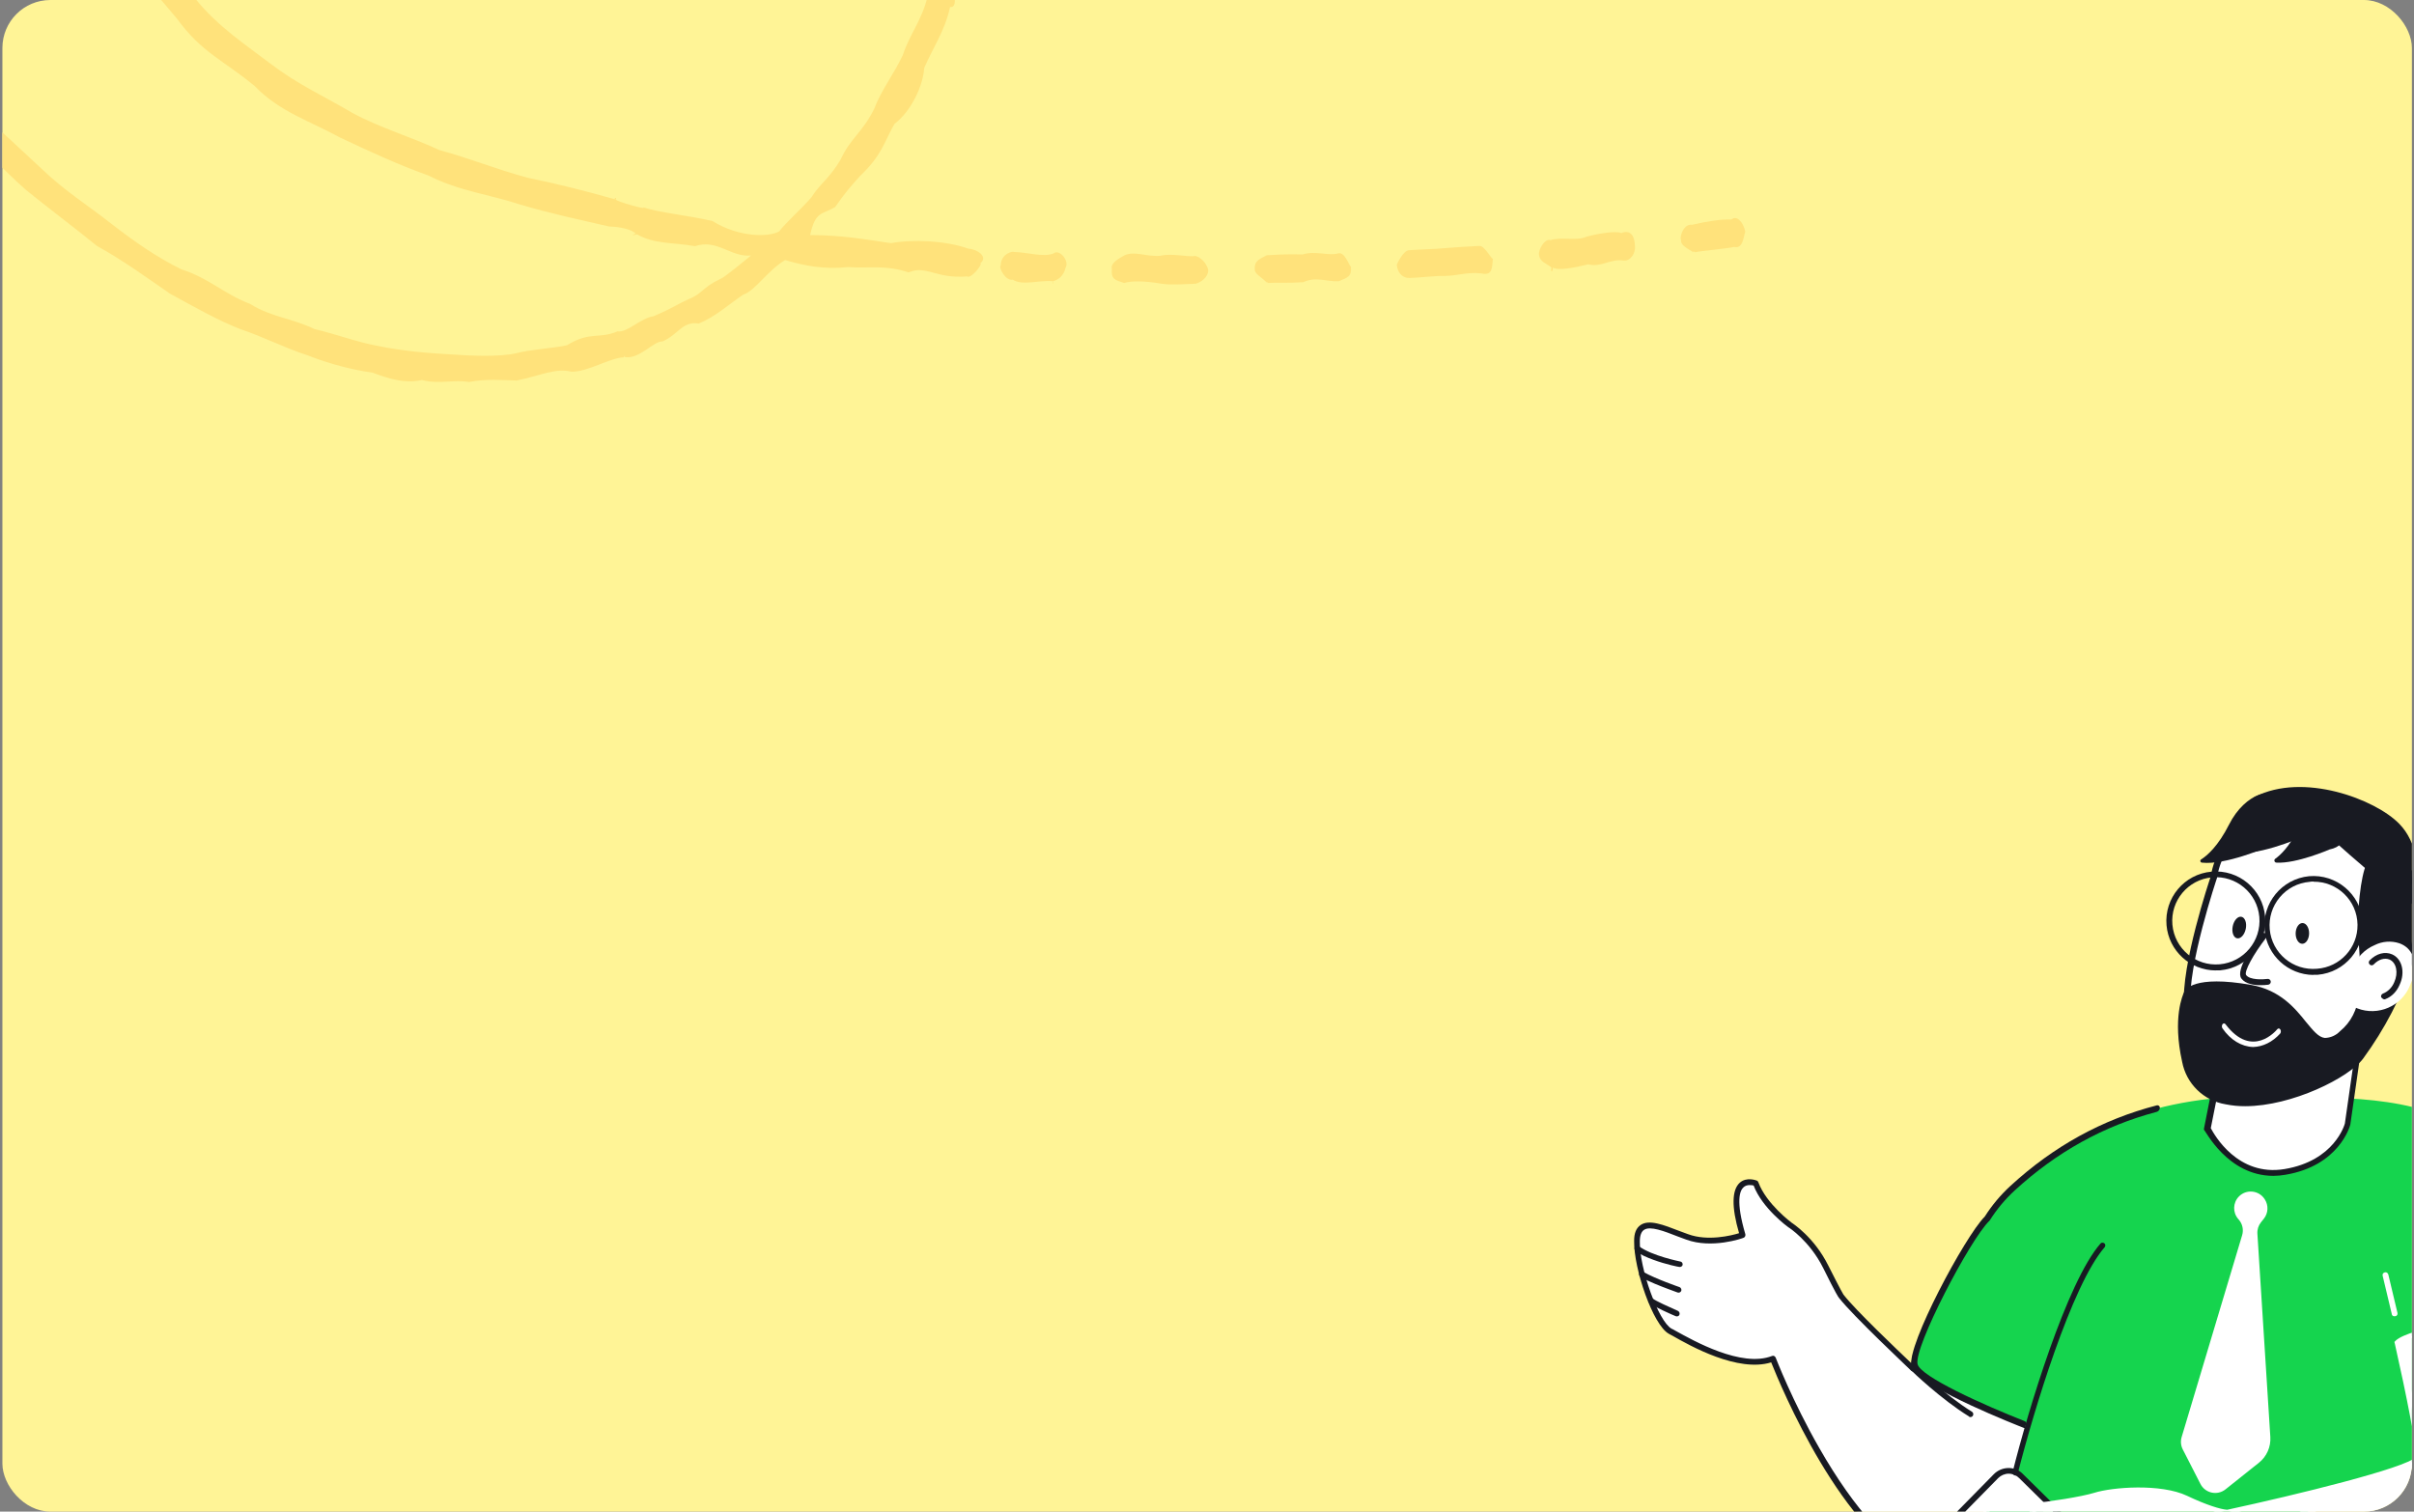 <?xml version="1.0" encoding="UTF-8"?> <svg xmlns="http://www.w3.org/2000/svg" width="1006" height="630" viewBox="0 0 1006 630" fill="none"><rect x="0" y="0" width="1006" height="630" fill="#808080" stroke="none"/> <g clip-path="url(#clip0_2147_3756)"> <rect x="0.998" width="1004.13" height="630" rx="20" fill="#FFF496"></rect> <path d="M705.176 93.674C711.993 92.099 717.201 91.364 721.556 91.469C723.734 89.683 726.385 92.309 727.332 96.511C726.669 98.087 726.48 103.864 722.787 102.918C718.432 103.759 709.437 104.494 706.312 105.124C706.407 104.599 704.134 105.019 705.744 105.124C701.672 102.813 700.441 101.763 700.536 99.977C699.873 99.137 701.388 93.149 705.176 93.674Z" fill="#FFE27B"></path> <path d="M587.103 104.282C591.553 103.967 597.235 103.862 601.874 103.441C608.407 102.916 610.206 102.811 616.645 102.496C618.728 102.496 621.379 107.853 622.137 107.853C621.758 111.635 622.042 114.996 617.308 113.946C611.532 113.315 607.366 114.891 602.442 114.996C597.992 114.891 592.027 115.731 587.577 115.837C586.156 115.311 588.618 116.152 587.293 115.837C585.02 115.942 582.464 114.261 582.085 110.374C582.18 109.954 584.736 104.492 587.103 104.282Z" fill="#FFE27B"></path> <path d="M646.188 100.08C650.638 98.609 657.171 100.5 660.959 98.714C664.557 97.664 673.173 95.983 675.635 97.139C679.517 95.563 681.221 98.399 681.316 102.286C681.789 105.752 679.233 108.904 676.676 108.588C670.995 107.748 667.397 111.53 661.906 110.164C656.225 111.53 649.691 112.895 647.04 111.53C647.419 112.895 645.999 114.261 646.567 111.53C644.484 109.639 641.832 109.429 641.359 106.172C640.98 104.282 643.726 99.135 646.188 100.08Z" fill="#FFE27B"></path> <path d="M468.654 106.382C473.009 104.491 477.933 107.117 483.519 106.592C488.917 105.437 494.503 107.222 498.29 106.697C500.373 107.327 502.741 109.428 503.498 112.475C503.498 115.836 500.184 117.727 498.29 118.252C498.29 118.042 498.101 118.567 498.29 118.252C492.515 118.462 487.591 118.882 483.425 118.147C477.081 117.097 471.589 116.992 468.465 117.937C464.677 116.676 462.973 116.466 463.352 112.054C462.783 109.848 465.435 108.168 468.654 106.382Z" fill="#FFE27B"></path> <path d="M527.925 106.379C533.416 106.064 537.961 105.854 542.79 106.064C548.187 104.384 553.111 106.694 557.561 105.644C560.307 104.699 562.011 110.266 562.958 111.211C563.337 115.308 561.632 115.623 557.94 117.199C552.921 117.514 548.471 115.098 543.074 117.619C536.541 118.039 531.807 117.724 528.209 117.934C528.398 116.989 527.641 117.934 528.114 117.934C525.368 115.203 522.812 114.153 522.906 112.262C522.622 108.48 525.273 107.85 527.925 106.379Z" fill="#FFE27B"></path> <path d="M422.542 105.015C428.128 105.12 434.756 107.326 439.017 105.645C441.478 103.544 445.834 108.797 444.035 111.633C443.277 115.204 440.626 116.78 438.827 117.2C438.259 117.83 439.68 119.301 438.638 117.2C432.862 116.675 426.14 119.196 422.068 116.57C419.038 117.2 416.008 111.423 417.05 110.582C417.144 105.855 421.784 104.595 422.542 105.015Z" fill="#FFE27B"></path> <path d="M-25.511 37.37C-26.174 33.168 -22.292 32.328 -18.22 36.004C-16.042 37.16 -15.758 40.521 -12.823 41.887C-11.687 39.681 -11.308 42.727 -11.213 43.883C-0.988 53.336 7.345 61.004 17.476 70.458C26.945 79.597 36.981 85.795 46.26 93.148C56.297 100.921 65.387 107.224 75.613 112.266C86.975 115.837 93.224 122.455 104.207 126.656C113.392 132.329 121.251 132.434 131.098 137.161C140.188 139.262 149.183 142.728 157.61 144.199C167.93 146.3 177.872 147.14 187.246 147.665C196.147 148.295 208.077 148.821 214.989 147.245C220.765 145.669 230.707 145.144 236.293 143.884C246.046 137.896 249.454 141.468 257.313 138.106C261.479 138.736 266.971 132.539 272.368 131.804C280.227 128.442 282.783 126.551 286.76 124.766C292.82 122.455 292.536 119.829 300.205 116.257C301.815 115.732 310.526 108.484 312.988 106.488C304.561 107.329 298.88 99.45 289.601 102.602C280.227 100.921 272.936 101.866 265.456 97.665C261.479 98.715 265.551 96.824 265.172 97.559C262.331 94.723 255.135 94.408 253.904 94.408C240.27 91.257 229.57 89.051 216.504 85.164C204.952 81.278 191.128 79.597 178.63 73.189C165.469 68.463 154.012 63.105 141.513 57.223C129.583 50.605 116.422 46.614 106.196 35.899C92.94 24.975 84.04 21.928 73.814 7.853C63.872 -4.017 53.551 -15.467 45.597 -28.282C45.219 -27.337 41.242 -31.328 43.041 -31.118C42.094 -33.219 42.757 -33.535 42.189 -32.379C38.591 -39.522 34.803 -44.144 31.773 -53.808C28.081 -61.161 24.861 -72.505 22.778 -77.653C21.169 -91.623 14.636 -104.228 15.298 -119.985C12.836 -137.212 12.552 -146.666 16.624 -162.527C20.222 -177.128 23.725 -190.259 26.66 -203.389C29.028 -206.33 24.861 -204.335 26.66 -203.494C30.259 -214.524 36.508 -229.23 43.988 -238.579C50.805 -248.558 58.948 -257.592 67.091 -268.936C75.423 -278.915 83.472 -287.109 96.349 -294.987C97.485 -292.361 98.337 -297.718 98.81 -297.718C98.242 -298.558 98.716 -298.979 99.852 -298.558C99.663 -300.764 114.339 -305.071 114.055 -308.012C112.918 -307.172 115.191 -308.327 114.244 -308.117C124.091 -314 137.726 -321.983 148.899 -325.45C163.291 -330.912 173.612 -331.017 184.5 -335.744C198.135 -339.63 209.308 -338.475 220.291 -339C230.991 -335.218 243.205 -338.055 255.609 -335.323C267.728 -331.857 278.901 -330.387 289.79 -324.609C301.91 -322.298 312.23 -316.836 322.078 -306.962C319.521 -303.285 323.498 -309.483 323.024 -306.122C323.687 -304.441 323.403 -304.231 325.392 -303.495C333.818 -298.979 338.363 -295.512 342.53 -289.104C348.589 -287.109 353.797 -279.441 357.963 -272.613C356.638 -270.617 356.732 -271.037 358.342 -272.088C359.005 -269.251 365.254 -258.117 369.704 -255.386C372.071 -254.23 372.734 -253.285 374.817 -247.612C376.805 -250.764 375.953 -245.827 376.9 -245.302C376.427 -244.356 377.942 -248.558 377.658 -244.146C384.096 -233.432 392.144 -217.78 394.701 -206.331C400.098 -192.57 403.885 -178.809 406.442 -166.309C410.892 -155.28 409.756 -136.582 412.691 -125.132C413.922 -112.317 414.301 -96.14 413.164 -83.325C411.65 -65.047 409.282 -58.535 407.862 -42.148C404.832 -28.597 401.518 -14.627 396.973 -2.652C399.909 -4.227 395.364 0.29 396.879 -2.337C397.731 0.5 397.731 -0.866 396.879 -2.126C397.92 -3.072 398.962 3.546 395.932 2.916C393.754 12.895 388.83 19.828 385.138 28.336C384.759 35.479 379.835 46.298 372.734 51.656C368.473 59.219 367.432 64.891 358.247 73.505C355.312 76.866 352.661 79.597 348.021 86.32C342.624 89.471 339.784 87.896 337.606 97.98C350.862 97.98 360.52 99.765 371.314 101.341C380.309 99.66 394.322 100.291 403.601 103.652C407.294 103.862 411.934 107.013 408.525 109.745C409.661 110.06 404.643 116.362 403.033 115.207C389.777 116.257 386.179 110.375 378.604 113.526C368.947 110.27 362.035 111.95 353.324 111.32C343.76 112.371 335.239 110.795 327.191 108.379C319.9 112.686 314.597 121.299 309.769 122.77C302.951 127.392 298.406 131.804 291.21 134.85C284.393 133.694 282.689 139.472 276.061 142.308C272.368 142.098 266.592 149.766 260.438 148.821C259.964 148.505 261.195 146.615 259.964 148.926C254.378 149.031 245.004 155.018 238.187 154.913C231.464 153.232 225.215 156.594 215.273 158.59C209.687 158.485 202.68 157.749 195.389 159.22C189.329 158.064 183.08 160.27 175.789 158.38C169.351 159.85 163.007 158.274 155.337 155.333C147.1 154.178 137.442 151.762 127.879 147.98C118.978 145.144 109.605 140.312 100.136 137.161C91.141 133.694 80.347 127.602 70.594 122.245C70.121 122.14 70.405 122.56 70.5 122.14C60.274 115.102 51.089 108.379 40.39 102.497C30.732 94.618 20.411 86.95 10.848 79.177C1.474 70.984 -8.468 59.744 -18.504 51.971C-16.8 53.441 -16.895 51.025 -18.694 51.761C-19.356 51.971 -20.209 51.55 -20.966 49.029C-22.292 49.975 -21.629 46.719 -24.469 45.143C-25.984 46.929 -26.458 39.681 -25.511 37.37ZM350.388 66.362C354.365 57.643 359.573 55.017 364.307 45.353C367.242 37.58 372.639 30.647 376.237 22.979C379.173 14.05 384.191 8.483 386.558 -1.496C385.611 -0.761 384.948 0.71 386.653 -1.706C385.232 -0.866 383.149 -2.337 386.653 -1.916C386.747 -3.282 385.801 -4.017 387.6 -6.853C391.955 -16.307 394.322 -32.799 398.204 -44.879C399.625 -61.581 402.844 -71.98 403.223 -83.85C404.264 -96.56 403.128 -111.476 402.844 -123.136C401.234 -135.006 399.625 -152.023 397.068 -162.212C393.849 -172.822 389.209 -187.003 385.895 -200.448C381.918 -212.318 377.279 -226.604 369.42 -237.318C369.988 -237.949 366.579 -240.47 367.053 -239.944C366.106 -242.465 369.799 -243.096 365.822 -242.15C366.011 -246.562 364.591 -241.73 362.319 -247.297C361.088 -249.503 362.413 -250.974 361.656 -248.138C356.638 -253.075 353.324 -257.276 350.767 -264.314C343.571 -270.407 339.216 -276.184 335.712 -280.281C331.451 -282.592 327.191 -288.369 319.71 -293.621C320.089 -292.781 319.048 -298.348 318.764 -294.462C317.249 -293.937 317.154 -292.571 316.396 -297.088C305.318 -303.811 294.619 -312.844 279.469 -316.206C267.066 -321.353 254.283 -323.979 240.175 -325.87C227.298 -330.071 216.22 -328.391 199.65 -325.975C186.678 -326.5 172.57 -320.092 159.125 -316.626C146.248 -313.159 131.761 -305.701 119.641 -297.718C119.452 -297.823 108.09 -291.941 106.101 -288.684C104.397 -291.836 105.817 -284.798 103.734 -286.058C104.87 -285.113 102.124 -287.424 102.977 -285.323C91.141 -276.079 84.418 -269.146 75.139 -260.638C66.712 -250.344 59.895 -242.465 53.172 -231.856C46.734 -222.402 42.378 -211.583 36.792 -198.662C31.395 -186.372 28.554 -172.612 27.418 -160.427C27.134 -146.036 23.725 -134.166 26.187 -120.615C26.092 -107.065 29.406 -92.569 33.194 -80.909C34.803 -73.031 38.78 -66.203 41.431 -58.955C46.355 -53.282 48.438 -42.883 51.373 -38.576C50.426 -39.732 50.9 -38.892 53.74 -35.95C54.119 -35.95 52.794 -36.056 54.309 -35.215C62.736 -23.24 73.246 -11.265 81.483 -0.446C90.668 11.004 102.693 18.882 112.729 26.55C124.375 35.374 134.128 39.576 147.005 47.139C158.746 53.441 171.528 57.118 183.175 62.58C195.484 65.836 206.088 70.353 220.102 74.135C231.559 76.446 243.773 79.492 256.65 83.169C257.029 81.593 255.23 83.169 256.84 83.274C256.272 83.694 269.811 87.686 268.107 86.425C274.735 88.631 286.192 89.681 296.891 92.097C308.064 99.135 320.752 98.82 324.729 96.404C327.759 92.517 333.25 87.79 338.079 82.328C341.867 76.341 345.749 74.345 350.388 66.362Z" fill="#FFE27B"></path> <path d="M703.094 515.499C713.594 519.372 726.211 514.753 726.211 514.753C718.116 487.505 731.76 493.173 731.76 493.173C735.111 502.666 746.006 510.623 746.006 510.623C746.006 510.623 754.981 516.22 760.825 527.901C766.413 539.236 767.212 540.166 767.212 540.166C773.145 547.818 797.174 570.4 797.174 570.4L798.22 564.815C831.832 547.997 864.595 558.938 864.595 558.938C864.595 558.938 869.244 632.679 825.962 652.663C779.927 673.918 738.722 566.496 738.722 566.496C724.382 572.003 702.098 558.449 695.88 555.012C689.773 551.615 681.769 528.593 682.048 517.517C682.409 506.217 692.707 511.667 703.094 515.499Z" fill="white"></path> <path d="M802.589 654.459C810.852 657.507 818.963 657.196 826.609 653.666C870.197 633.541 866.006 559.588 865.919 558.793C865.86 558.264 865.608 557.916 865.161 557.751C864.826 557.627 831.492 546.857 797.839 563.786C797.533 563.927 797.298 564.222 797.133 564.67L796.495 568.118C791.049 562.933 773.097 545.895 768.214 539.521C768.214 539.521 767.316 538.173 761.896 527.41C755.984 515.573 747.05 509.865 746.644 509.589C746.644 509.589 736.083 501.755 732.791 492.791C732.65 492.487 732.509 492.18 732.174 492.056C731.95 491.974 727.86 490.336 724.987 492.963C721.728 495.951 721.541 502.997 724.732 513.954C721.573 514.949 711.663 517.39 703.508 514.382C702.28 513.929 701.163 513.518 699.935 513.064C693.163 510.44 687.284 508.143 683.742 510.522C681.895 511.745 680.958 513.94 681.002 517.259C680.823 528.753 688.815 552.153 695.439 555.867C695.844 556.143 696.404 556.349 696.92 556.666C704.468 560.975 724.228 572.076 738.115 567.797C741.884 577.191 767.816 640.362 801.358 654.006C801.694 654.129 802.141 654.294 802.589 654.459ZM863.554 559.7C863.699 563.436 864.116 579.85 860.486 597.947C856.721 616.755 847.535 641.313 825.664 651.411C818.17 654.871 810.256 655 802.336 651.698C788.093 645.937 772.917 629.286 758.182 603.527C746.976 584.022 740.057 565.972 739.987 565.82C739.705 565.209 739.076 564.849 738.465 565.132C725.724 570.086 705.781 558.792 698.193 554.596C697.564 554.236 697.046 553.919 696.6 553.754C691.122 550.717 683.165 528.6 683.372 517.372C683.375 514.958 683.993 513.282 685.146 512.564C687.689 510.834 693.566 513.13 699.111 515.302C700.339 515.755 701.567 516.208 702.683 516.62C713.407 520.575 726.094 516.109 726.554 515.897C727.123 515.726 727.482 515.097 727.353 514.414C723.243 500.448 725.073 496.17 726.587 494.822C727.946 493.546 729.968 493.91 730.792 494.087C734.407 503.551 744.897 511.232 745.302 511.508C745.526 511.591 754.125 517.175 759.756 528.4C765.133 539.276 766.144 540.665 766.327 540.858C772.26 548.51 795.559 570.315 796.469 571.286C796.763 571.521 797.21 571.686 797.628 571.585C798.046 571.484 798.321 571.079 798.487 570.631L799.326 565.606C829.103 550.929 858.476 558.333 863.554 559.7Z" fill="#181A22"></path> <path d="M820.719 590.517C821.277 590.722 821.848 590.55 822.167 590.033C822.484 589.516 822.396 588.72 821.767 588.362C810.612 581.451 798.33 569.682 798.149 569.487C797.672 569.056 796.919 569.033 796.491 569.51C796.06 569.987 796.037 570.74 796.512 571.17C796.584 571.323 809.047 583.289 820.538 590.321C820.607 590.475 820.607 590.475 820.719 590.517Z" fill="#181A22"></path> <path d="M689.038 525.052C694.288 526.989 699.49 528.02 699.867 528.031C700.467 528.126 701.12 527.731 701.215 527.131C701.308 526.53 700.916 525.876 700.315 525.783C700.203 525.742 688.485 523.451 683.002 519.396C682.527 518.966 681.691 519.167 681.374 519.685C680.944 520.16 681.142 520.997 681.661 521.315C683.495 522.881 686.245 524.022 689.038 525.052Z" fill="#181A22"></path> <path d="M695.543 537.357C697.552 538.098 699.004 538.634 699.115 538.675C699.786 538.922 700.44 538.528 700.646 537.971C700.852 537.411 700.499 536.646 699.94 536.44C699.828 536.399 689.917 532.995 684.886 530.124C684.256 529.765 683.533 530.008 683.216 530.524C682.897 531.042 683.096 531.879 683.614 532.196C686.983 534.073 692.191 536.12 695.543 537.357Z" fill="#181A22"></path> <path d="M698.384 548.568C698.941 548.774 699.665 548.533 699.872 547.974C700.12 547.302 699.837 546.69 699.32 546.372C695.716 544.79 689.85 542.117 688.786 541.218C688.309 540.787 687.516 540.875 687.157 541.505C686.726 541.981 686.814 542.777 687.443 543.135C688.983 544.465 697.267 548.156 698.384 548.568C698.271 548.526 698.271 548.526 698.384 548.568Z" fill="#181A22"></path> <path d="M828.126 507.874C831.041 503.252 834.581 498.984 838.698 495.205C859.41 476.193 890.084 457.39 938.959 456.893C997.219 458.889 1068.83 445.659 1068.43 582.655L887.574 662.753L830.12 650.791L827.234 624.444C827.765 623.95 828.296 623.455 828.825 622.959C829.869 623.289 831.079 623.145 832.062 622.26C835.107 619.523 837.873 616.614 840.061 613.136C840.921 611.767 841.894 609.635 840.831 608.616C842.347 606.857 841.984 605.41 842.174 603.184C843.225 602.546 843.914 601.169 843.829 599.802C844.09 599.593 844.316 599.347 844.501 599.078C844.911 598.825 844.048 598.135 844.358 597.654C845.125 596.464 845.803 594.729 844.908 593.856L844.738 594.235C844.738 594.235 799.804 576.978 797.85 568.838C795.955 560.938 820.427 515.329 828.126 507.874Z" fill="#15D44E"></path> <path d="M829.218 621.718C829.634 621.849 830.441 621.968 831.192 621.292C833.822 618.929 835.822 616.798 837.45 614.625C837.593 614.433 837.869 614.412 838.038 614.583C838.42 614.97 838.906 615.258 839.434 615.43C839.693 615.514 839.802 615.821 839.64 616.039C837.885 618.402 835.711 620.734 832.933 623.23C831.946 624.117 830.672 624.526 829.391 624.399C829.279 624.388 829.168 624.422 829.086 624.499L828.745 624.817C828.654 624.902 828.609 625.025 828.622 625.149L831.281 649.425C831.299 649.595 831.425 649.734 831.593 649.769L887.305 661.367C887.386 661.384 887.47 661.375 887.545 661.342L1066.89 581.911C1067.04 581.848 1067.13 581.704 1067.13 581.547C1067.13 527.028 1055.54 492.02 1031.69 474.545C1028.01 471.849 1024.13 469.616 1020.07 467.761C1019.38 467.446 1018.94 466.767 1018.94 466.011C1018.94 465.259 1019.71 464.745 1020.4 465.051C1024.87 467.04 1029.17 469.466 1033.23 472.443C1057.96 490.563 1069.9 526.615 1069.73 582.658L1069.73 583.247C1069.73 583.402 1069.64 583.544 1069.5 583.607L887.834 664.062C887.758 664.095 887.674 664.105 887.594 664.088L829.209 651.933C829.042 651.898 828.915 651.759 828.897 651.59L825.89 624.135C825.877 624.011 825.922 623.888 826.014 623.804L828.323 621.647C828.428 621.55 828.575 621.516 828.712 621.559L829.218 621.718Z" fill="white"></path> <path d="M827.041 507.118C827.087 507.072 827.125 507.024 827.16 506.969C830.142 502.283 833.727 498.003 837.82 494.247C855.82 477.724 875.981 466.6 898.826 460.677C899.467 460.511 900.094 461 900.094 461.662C900.094 462.478 899.541 463.187 898.752 463.397C876.644 469.258 857.095 480.102 839.629 496.123C835.594 499.824 832.077 504.054 829.158 508.685L829.147 508.703L829.035 508.812C820.961 516.629 797.453 561.586 799.12 568.535C800.366 573.723 826.552 585.524 843.772 592.301C844.287 592.503 844.565 593.082 844.361 593.596C844.246 593.889 844.205 594.175 844.515 594.504C843.726 593.663 844.422 594.18 843.962 594.918C843.895 595.026 843.841 595.145 843.783 595.261C841.49 594.367 831.522 590.435 821.482 585.771C797.956 574.843 796.927 570.552 796.588 569.143C794.569 560.739 818.856 515.367 827.041 507.118Z" fill="#181A22"></path> <path d="M778.073 680.694L856.995 758.432C859.892 761.15 864.418 761.15 867.312 758.253L921.437 703.163C924.152 700.263 924.152 695.734 921.258 692.834L842.332 615.093C839.435 612.374 834.913 612.374 832.016 615.275L777.891 670.364C774.994 673.262 774.994 677.794 778.073 680.694Z" fill="white"></path> <path d="M866.771 760.244L921.982 703.887C923.429 702.255 924.336 700.08 924.336 697.905C924.336 695.73 923.429 693.558 921.8 691.925L842.878 614.185C839.62 610.924 834.187 611.106 830.929 614.367L776.804 669.457C775.357 671.085 774.45 673.082 774.45 675.435C774.45 677.61 775.357 679.785 776.986 681.414L828.939 732.335C829.3 732.878 830.025 732.878 830.568 732.335C831.111 731.974 831.111 731.249 830.568 730.706L778.615 679.785C777.528 678.697 776.804 677.067 776.804 675.435C776.804 673.803 777.528 672.174 778.615 671.085L832.74 615.999C833.826 614.91 835.454 614.185 837.083 614.185C838.712 614.185 840.341 614.91 841.427 615.999L920.353 693.736C921.439 694.825 922.161 696.455 922.161 698.086C922.161 699.718 921.439 701.348 920.353 702.437L865.143 758.794C864.418 759.519 863.332 760.062 862.064 760.062C860.977 760.062 859.892 759.698 858.988 758.794L846.314 746.289C845.953 745.746 845.228 745.746 844.685 746.289C844.142 746.65 844.142 747.376 844.685 747.921L857.359 760.423C858.623 761.694 860.253 762.419 862.064 762.419C863.875 762.237 865.686 761.694 866.771 760.244Z" fill="#181A22"></path> <path d="M946.963 669.639C941.352 677.611 897.728 705.52 889.038 707.695C880.35 709.867 841.975 702.438 830.208 687.036C820.975 674.893 856.275 651.698 876.006 641.008C851.023 643.726 846.137 633.033 846.861 627.235C853.377 626.871 867.498 624.696 873.109 622.885C880.168 620.71 900.079 618.899 910.941 624.153C919.268 628.322 925.605 630.132 928.32 630.132C928.32 630.132 1002.17 614.188 1007.61 607.845C1009.78 605.487 999.097 559.641 999.097 559.641C1003.98 555.112 1036.2 548.226 1067.16 550.944C1073.31 585.193 1079.65 649.523 1049.42 657.316C1010.86 667.281 946.963 669.999 946.963 669.639Z" fill="white"></path> <path d="M998.194 548.589C998.919 548.406 999.28 547.864 999.101 547.138L995.3 531.191C995.118 530.466 994.393 530.105 993.85 530.284C993.128 530.466 992.764 531.008 992.946 531.734L996.746 547.681C996.746 548.225 997.289 548.589 997.833 548.589C997.833 548.589 998.015 548.407 998.194 548.589Z" fill="white"></path> <path d="M840.902 614.015C847.421 588.281 863.349 535.549 877.105 519.784C877.469 519.24 877.469 518.516 876.926 518.152C876.383 517.791 875.658 517.791 875.298 518.334C861.359 534.282 845.249 587.557 838.73 613.472C838.551 614.197 839.094 614.74 839.637 614.919C839.816 614.919 839.816 614.919 839.998 614.919C840.541 614.919 841.084 614.557 840.902 614.015Z" fill="#181A22"></path> <path d="M889.583 709.144C898.634 706.79 940.81 679.97 947.872 671.091C954.206 670.727 1013.58 667.827 1049.97 658.405C1063.72 654.779 1071.69 639.921 1073.32 614.009C1074.76 590.632 1070.96 564.173 1068.43 550.583L1068.25 549.676H1067.34C1037.66 547.14 1003.8 553.483 998.374 558.737L997.831 559.28L998.013 560.005C1002.72 580.846 1007.43 604.404 1006.7 607.301C1002.54 611.834 957.466 622.888 928.14 629.231C925.425 629.048 919.452 627.235 911.486 623.43C900.445 618.176 880.169 619.805 872.747 622.163C867.499 623.791 853.561 625.966 846.863 626.509H845.959L845.777 627.417C845.594 628.867 845.594 633.035 849.216 636.839C852.292 639.921 858.447 643.182 870.938 642.821C859.172 649.525 830.752 666.922 827.855 680.513C827.131 683.413 827.673 685.767 829.302 687.942C839.983 702.258 872.204 709.508 885.238 709.508C887.05 709.508 888.318 709.326 889.583 709.144ZM851.026 634.667C849.218 632.853 848.132 630.499 848.132 628.142C854.829 627.599 868.042 625.606 873.655 623.792C880.713 621.62 900.263 619.988 910.583 625.063C918.367 628.685 925.065 631.042 928.501 631.042H930.312L930.133 630.678C942.26 627.96 1003.44 614.369 1008.69 608.208C1009.24 607.484 1010.32 606.215 1005.43 582.114C1003.44 572.149 1001.09 562.362 1000.55 559.644C1006.52 555.476 1037.11 549.315 1066.26 551.669C1070.42 575.228 1080.56 647.714 1049.24 655.868C1011.23 665.833 947.69 668.551 946.965 668.551H946.422L946.061 669.097C940.631 676.887 897.366 704.432 888.86 706.607C880.895 708.6 842.698 701.353 831.296 686.313C830.028 684.863 829.667 683.048 830.209 680.873C832.924 668.551 860.802 650.792 876.73 642.096L876.008 639.92C860.802 641.553 853.922 638.289 851.026 634.667Z" fill="white"></path> <path d="M926.582 437.531L920.049 470.295C920.049 470.295 930.337 492.064 952.228 488.432C974.12 484.799 978.386 468.418 978.386 468.418L987.381 405.717C987.381 405.717 1006.08 382.168 996.669 356.742C987.259 331.316 928.046 330.268 922.78 365.396C922.78 365.396 910.274 402.28 911.639 419.028C913.004 435.776 926.582 437.531 926.582 437.531Z" fill="white"></path> <path d="M947.424 490.066C949.058 490.052 950.689 489.905 952.299 489.627C974.727 485.921 979.262 469.442 979.456 468.735L988.427 406.206C990.475 403.451 1006.69 380.609 997.691 356.329C993.547 345.164 977.725 335.047 955.444 337.363C940.817 338.874 924.192 346.967 921.315 365.227C920.852 366.543 908.81 402.33 910.174 419.248C911.369 433.729 921.291 437.556 924.801 438.482L918.512 470.174C918.429 470.418 918.429 470.684 918.512 470.929C919.024 471.026 928.263 490.066 947.424 490.066ZM961.124 339.508C975.458 339.508 991.109 345.212 995.521 357.158C1004.59 381.536 986.623 404.719 986.428 404.962C986.298 405.133 986.214 405.335 986.185 405.547L977.189 468.247C977.043 468.759 972.85 483.776 952.032 487.237C932.529 490.455 922.779 472.952 921.316 470.173L927.776 437.775C927.852 437.441 927.771 437.091 927.557 436.824C927.359 436.555 927.059 436.379 926.728 436.337C926.216 436.337 914.124 434.679 912.857 419.077C911.516 402.646 923.802 366.202 923.924 365.836C926.118 351.209 938.039 341.629 955.81 339.8C957.54 339.605 959.32 339.508 961.124 339.508Z" fill="#181A22"></path> <path d="M911.174 414.032C911.174 414.032 913.393 407.425 937.77 411.594C962.149 415.763 961.32 442.7 975.8 430.78C990.28 418.859 982.528 397.894 984.015 378.391C985.941 353.404 991.328 354.014 996.667 356.72C1015.56 365.886 1009.54 405.305 983.844 440.409C974.752 452.842 918.024 476 910.492 442.213C906.274 423.466 911.174 414.032 911.174 414.032Z" fill="#181A22"></path> <path d="M935.649 461.033C955.152 461.033 978.993 449.113 984.819 441.165C1003 416.3 1012.24 387.68 1007.83 369.933C1006.65 363.801 1002.74 358.542 997.203 355.647C995.026 354.222 992.279 353.984 989.89 355.014C986.112 357.183 983.966 364.375 982.893 378.319C982.575 384.209 982.673 390.115 983.186 395.993C984.039 409.303 984.819 421.881 975.092 429.854C973.452 431.549 971.21 432.529 968.852 432.584C966.17 432.316 963.976 429.488 961.002 425.929C956.492 420.298 950.276 412.619 938.062 410.474C914.27 406.305 910.613 412.399 910.15 413.545C909.687 414.691 905.275 424.126 909.37 442.506C911.088 451.662 918.361 458.759 927.556 460.253C930.221 460.785 932.932 461.046 935.649 461.033ZM992.547 356.72C993.809 356.83 995.031 357.213 996.13 357.842C1001.03 360.398 1004.48 365.077 1005.47 370.518C1009.73 387.583 1000.59 415.422 982.869 439.727C976.677 448.187 947.374 461.911 927.969 457.864C919.683 456.62 913.118 450.222 911.66 441.97C907.614 423.857 912.221 414.667 912.27 414.594C912.27 414.374 915.366 409.133 937.525 412.985C948.837 414.959 954.59 421.956 959.002 427.612C962.098 431.463 964.78 434.925 968.485 435.169C971.494 435.229 974.395 434.047 976.505 431.902C987.208 423.151 986.257 409.962 985.477 396.018C984.989 390.253 984.892 384.463 985.184 378.685C986.159 366.155 988.109 358.963 990.986 357.306C991.435 356.956 991.979 356.751 992.547 356.72Z" fill="#181A22"></path> <path d="M980.503 403.231C982.153 399.043 985.409 395.69 989.547 393.918C992.766 392.283 996.505 392.002 999.932 393.138C1005.42 395.137 1006.98 400.451 1005.86 405.668C1005.43 407.891 1004.71 410.048 1003.71 412.079C999.433 420.477 989.158 423.817 980.76 419.539C980.666 419.491 980.572 419.442 980.479 419.393" fill="white"></path> <path d="M923.387 404.401C924.021 404.401 924.63 404.401 925.24 404.401C936.585 403.383 944.962 393.369 943.962 382.022C942.966 370.675 932.96 362.285 921.614 363.281C910.267 364.278 901.877 374.284 902.873 385.63C903.807 396.268 912.708 404.434 923.388 404.449V404.401H923.387ZM941.549 382.168C942.422 392.167 935.041 400.987 925.045 401.89C915.04 402.779 906.209 395.391 905.32 385.386C904.43 375.382 911.819 366.551 921.823 365.661C931.828 364.771 940.659 372.16 941.549 382.165C941.549 382.166 941.549 382.167 941.549 382.168Z" fill="#181A22"></path> <path d="M964.049 406.256H965.902C977.235 405.264 985.619 395.273 984.627 383.939C984.626 383.926 984.626 383.914 984.624 383.901H983.405H984.624C983.606 372.566 973.608 364.193 962.27 365.178C950.933 366.278 942.635 376.361 943.735 387.697C944.752 398.185 953.513 406.219 964.049 406.328V406.256ZM964.049 367.47C974.078 367.329 982.323 375.346 982.463 385.375C982.598 394.996 975.206 403.053 965.609 403.745C955.62 404.652 946.786 397.291 945.878 387.302C945.44 382.482 946.944 377.686 950.057 373.98C953.141 370.269 957.584 367.951 962.392 367.544C963.025 367.397 963.562 367.397 964.123 367.397L964.049 367.47Z" fill="#181A22"></path> <path d="M942.086 410.594C943.153 410.599 944.221 410.534 945.28 410.399C945.939 410.287 946.392 409.673 946.303 409.009C946.203 408.344 945.583 407.885 944.917 407.985C944.916 407.985 944.915 407.985 944.914 407.986C943.11 408.254 937.601 408.498 936.04 406.377C935.065 405.06 938.99 397.771 944.426 390.775C944.836 390.243 944.737 389.48 944.206 389.069C943.681 388.654 942.918 388.741 942.5 389.263C939.087 393.651 931.457 404.256 934.066 407.815C935.772 410.131 939.38 410.594 942.086 410.594Z" fill="#181A22"></path> <path d="M959.406 393.338C957.858 393.31 956.638 391.353 956.681 388.966C956.723 386.579 958.012 384.667 959.56 384.694C961.108 384.722 962.329 386.679 962.286 389.066C962.244 391.453 960.954 393.366 959.406 393.338Z" fill="#181A22"></path> <path d="M932.255 391.054C930.758 390.747 929.955 388.491 930.462 386.015C930.969 383.539 932.594 381.781 934.091 382.087C935.589 382.394 936.392 384.65 935.885 387.126C935.378 389.602 933.753 391.36 932.255 391.054Z" fill="#181A22"></path> <path d="M938.939 436.36C943.046 436.25 947.01 434.287 950.214 430.777C950.584 430.326 950.616 429.551 950.286 429.046C949.957 428.541 949.389 428.498 949.019 428.948C948.591 429.485 938.529 441.503 927.45 426.876C927.112 426.405 926.558 426.397 926.214 426.859C926.209 426.865 926.205 426.871 926.202 426.876C925.852 427.35 925.849 428.122 926.196 428.6C926.198 428.602 926.2 428.604 926.202 428.607C929.518 433.414 934.105 436.206 938.939 436.36Z" fill="white"></path> <path d="M993.655 416.497C993.774 416.497 994.015 416.497 994.136 416.377C996.664 415.416 998.831 413.253 1000.03 410.37C1002.44 405.204 1001 399.558 996.904 397.757C993.895 396.435 990.283 397.396 987.515 400.279C987.034 400.76 987.034 401.481 987.515 401.961C987.996 402.442 988.719 402.442 989.2 401.961C991.246 399.799 993.774 399.078 995.821 399.919C998.71 401.241 999.553 405.445 997.748 409.409C996.785 411.692 994.979 413.373 993.052 414.094C992.451 414.334 992.09 415.055 992.33 415.656C992.811 416.136 993.174 416.497 993.655 416.497Z" fill="#181A22"></path> <path d="M909.633 604.062L917.004 618.465C918.991 622.349 924.04 623.438 927.451 620.718L941.374 609.621C944.615 607.037 946.39 603.033 946.127 598.896L940.738 514.159C940.629 512.445 941.163 510.753 942.235 509.411L943.422 507.927C945.285 505.595 945.44 502.329 943.803 499.833L943.728 499.718C941.31 496.03 936.102 495.524 933.019 498.677C930.503 501.25 930.386 505.322 932.749 508.036L932.973 508.293C934.529 510.079 935.059 512.539 934.379 514.808L909.166 598.936C908.655 600.641 908.823 602.478 909.633 604.062Z" fill="white"></path> <path d="M944.465 353.192C944.465 353.192 927.336 360.652 917.602 359.52C916.927 359.442 916.715 358.555 917.289 358.191C919.724 356.648 924.34 352.749 928.956 343.599C935.671 330.288 948.382 327.05 949.581 334.605C950.781 342.16 955.177 350.914 944.465 353.192Z" fill="#181A22"></path> <path d="M943.282 339.517C945.466 335.654 947.811 332.494 950.41 330.336H963.867C963.88 330.4 963.897 330.458 963.908 330.523C965.107 338.078 969.504 346.832 958.792 349.11C958.792 349.11 938.966 357.744 929.852 355.026C929.847 354.618 936.551 351.423 943.282 339.517Z" fill="#181A22"></path> <path d="M970.786 354.042C970.786 354.042 957.058 360.02 948.642 359.516C947.814 359.466 947.512 358.38 948.188 357.9C950.372 356.351 953.957 352.953 957.541 345.849C963.276 334.481 974.131 331.716 975.156 338.168C976.18 344.62 979.934 352.096 970.786 354.042Z" fill="#181A22"></path> <path d="M973.883 351.553C973.883 351.553 1009.15 383.307 1008.83 377.168C1008.07 362.298 1007.51 351.24 999.878 343.359C989.947 333.102 959.828 321.706 939.641 332.125C932.772 335.67 975.186 351.987 975.186 351.987L973.883 351.553Z" fill="#181A22"></path> </g> <defs> <clipPath id="clip0_2147_3756"> <rect x="0.998" width="1004.13" height="630" rx="20" fill="white"></rect> </clipPath> </defs> </svg> 